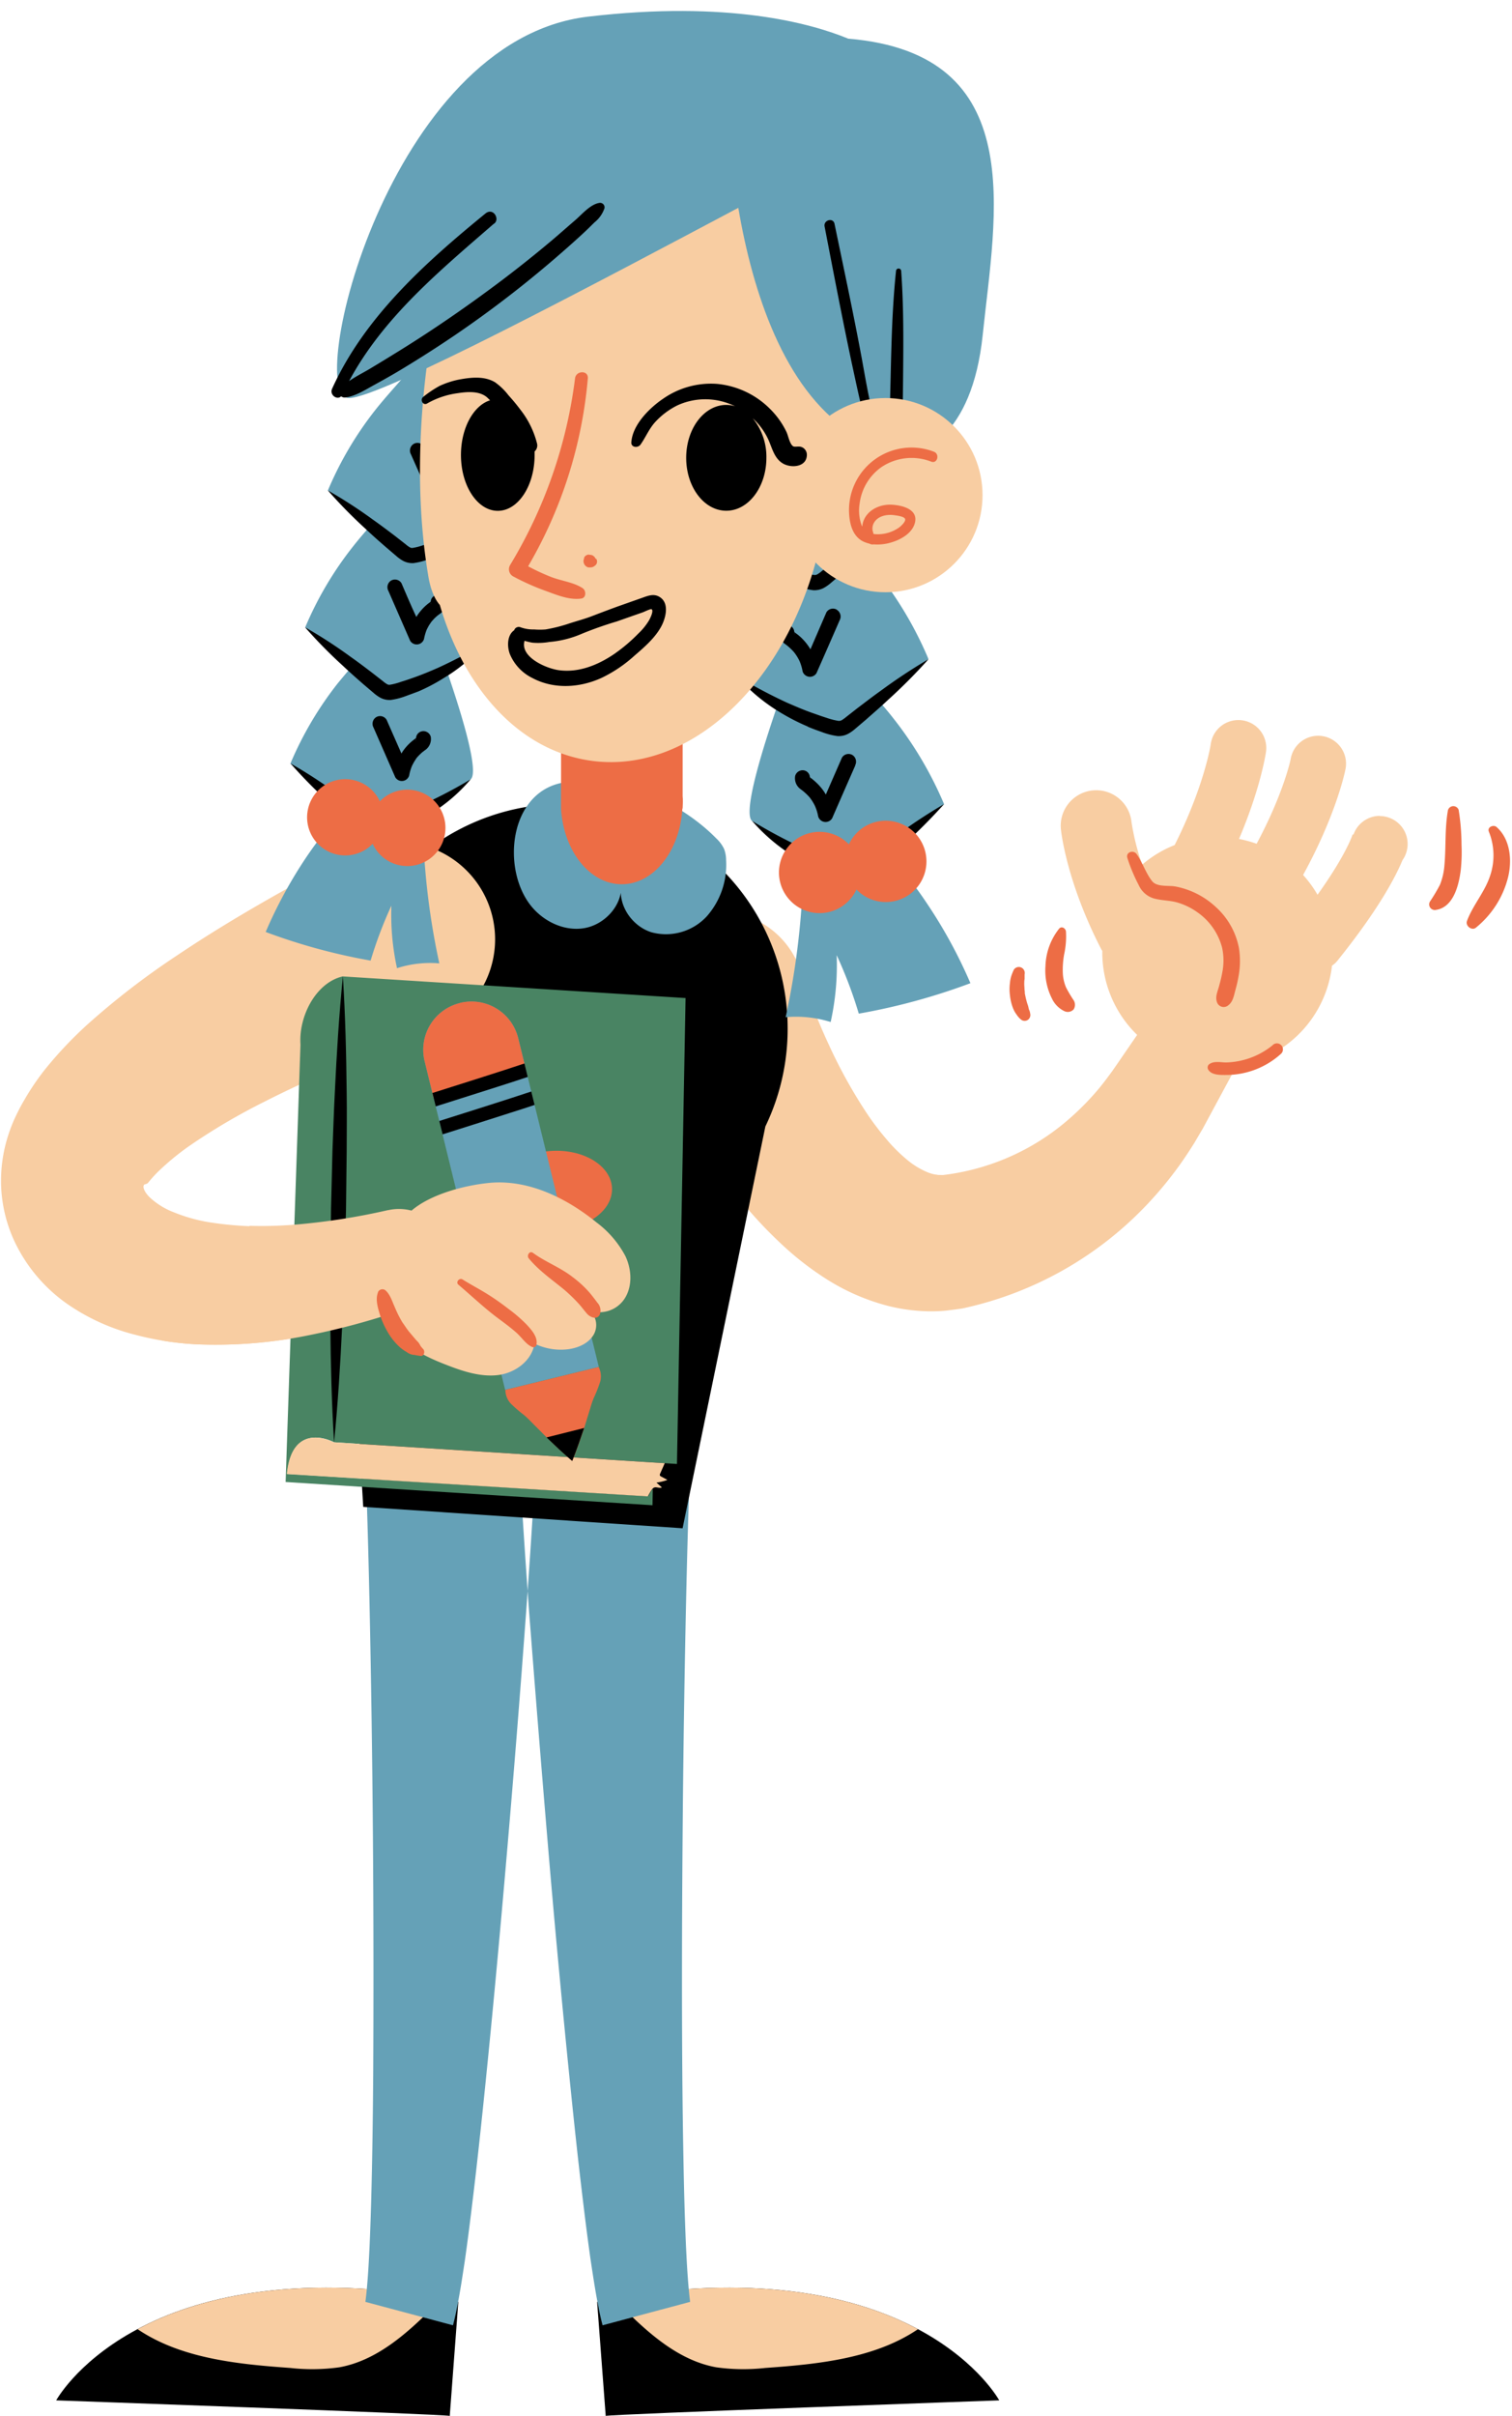 <?xml version="1.0" encoding="UTF-8"?><svg xmlns="http://www.w3.org/2000/svg" xmlns:xlink="http://www.w3.org/1999/xlink" height="502.3" preserveAspectRatio="xMidYMid meet" version="1.0" viewBox="-0.2 -2.3 314.5 502.3" width="314.5" zoomAndPan="magnify"><g data-name="Layer 2"><g data-name="14"><g><path d="M286.81,167.33a5.82,5.82,0,0,0-5.48,3.89l-.15,0,0-.13c0,.05-1.26,4.15-7.33,12.64a24.59,24.59,0,0,0-3-4.11c6.87-12.53,8.69-21.39,8.78-21.83a5.8,5.8,0,1,0-11.37-2.27c0,.09-1.48,7.15-7.08,17.61a24.76,24.76,0,0,0-3.66-1c4.51-10.62,5.55-17.71,5.61-18.11a5.8,5.8,0,0,0-11.49-1.62c0,.1-1.34,8.72-7.51,21a23.73,23.73,0,0,0-6.69,4l-.18-.34a48.29,48.29,0,0,1-2.1-8.45,7.38,7.38,0,0,0-14.69,1.49c.05.43,1.14,10.87,8.4,24.94.06.11.14.22.21.33a23.9,23.9,0,0,0,7.25,17.47L232.12,219l-.65.93-.32.47-.28.38-1.13,1.52c-.77,1-1.57,2-2.39,2.91a56,56,0,0,1-5.31,5.25A48.51,48.51,0,0,1,196,242a.72.72,0,0,1-.29,0h-.2a2.67,2.67,0,0,0-.4,0c-.26,0-.51-.1-.77-.1a7.69,7.69,0,0,1-1.61-.47,16.45,16.45,0,0,1-4-2.39,33.13,33.13,0,0,1-4.49-4.42,57,57,0,0,1-4.37-5.8A105.31,105.31,0,0,1,172.24,215q-1.26-2.72-2.4-5.51a25.61,25.61,0,0,1,2.71.69,54.55,54.55,0,0,0,1.25-13.9,90.94,90.94,0,0,1,4.6,12.16,131.11,131.11,0,0,0,23.25-6.34,101.24,101.24,0,0,0-9.18-16.79c-.62-.93-1.32-2-2.09-3a8.41,8.41,0,0,0-.16-11.31c2.05-2,4.05-4,5.95-6.14a77.36,77.36,0,0,0-10.55-17.85c-.75-1-1.52-1.87-2.31-2.79.38-.34.76-.67,1.13-1a113.64,113.64,0,0,0,8.48-8.52,77.2,77.2,0,0,0-7.66-14,20.16,20.16,0,0,0,12.65-34.72c2.92-3.9,5.33-9.78,6.26-18.65,2.64-25.17,9.89-58.5-27.93-61.66-7.72-3.18-24.94-8-54.08-4.58C86.47,5.32,68.48,60.48,70,76.26c-.38.75-.76,1.51-1.11,2.28-.57,1.28,1.07,2.41,1.88,1.56a1.24,1.24,0,0,0,.94.24l.08,0a1.7,1.7,0,0,0,.6.14c1.57,0,5.48-1.41,10.88-3.8-1.83,2-3.66,4.09-5.36,6.24A72.45,72.45,0,0,0,68,99.67h0a100.49,100.49,0,0,0,7.92,8.06l.16.15c-1,1.14-2,2.29-2.91,3.47a72.49,72.49,0,0,0-9.91,16.77,100.61,100.61,0,0,0,7.93,8.06c.34.33.7.64,1,1-.72.84-1.43,1.69-2.12,2.56a72.49,72.49,0,0,0-9.91,16.77c1.77,2,3.63,4,5.55,5.81a7.93,7.93,0,0,0-.11,10.58c-.72,1-1.38,1.93-2,2.79-1.5,2.23-2.9,4.54-4.22,6.89-1.24.69-2.48,1.38-3.72,2.09-6.37,3.63-12.72,7.47-19,11.7a160.53,160.53,0,0,0-18.65,14.36,82.64,82.64,0,0,0-9,9.56,53.21,53.21,0,0,0-4.27,6.22c-.34.58-.67,1.17-1,1.81l-.48.95-.53,1.13a32.76,32.76,0,0,0-1.7,4.76,30.7,30.7,0,0,0-1,10.21,30.16,30.16,0,0,0,2.45,9.84A33.1,33.1,0,0,0,14.07,269a43.53,43.53,0,0,0,13.67,6.24,61.66,61.66,0,0,0,13,2h0c1.05.05,2.09.07,3.12.08,2.07,0,4.11,0,6.11-.16a101.22,101.22,0,0,0,10.2-1.19l-1,29.92,15.89,1,.25,4.15.86.06q.32,9.92.54,19.89.52,24.36.71,48.8t.06,48.82c-.06,8.13-.16,16.25-.36,24.34-.1,4-.23,8.08-.41,12.07-.1,2-.2,4-.34,5.92-.06.9-.14,1.82-.22,2.7l-.4,0-.72,0-1.63-.08-.81,0-1.53,0-.85,0H65.66l-1.32,0-.89,0-1.27.06-.88,0-1.23.08-.87.06-1.18.1-.87.08L56,474l-.85.09-1.1.14-.84.11-1.06.15-.83.13-1,.17-.82.14-1,.18-.81.16-.94.2-.79.17-.9.21-.78.19-.87.22-.76.2-.84.23-.75.21-.8.24-.73.23-.77.25-.73.24-.73.25-.71.26-.7.26-.69.27-.67.26-.69.29-.62.26-.69.3-.58.26c-.24.1-.47.21-.69.32l-.54.25-.77.38-.41.2-1.13.59h0c-12.51,6.68-16.9,14.8-16.9,14.8s80.78,2.87,81.86,3.23l1.74-23.42c.17-.9.32-1.77.47-2.63.37-2.18.68-4.26,1-6.36.59-4.17,1.11-8.28,1.6-12.38,1-8.2,1.86-16.36,2.69-24.51,1.66-16.3,3.14-32.58,4.54-48.86s2.7-32.57,3.89-48.89c.09-1.37.19-2.74.28-4.11-.37-5.19-.71-10.38-1-15.59l2.09.14q-.48,7.74-1,15.45c.1,1.37.19,2.74.29,4.11q1.78,24.48,3.88,48.89t4.55,48.86c.83,8.15,1.71,16.31,2.69,24.51.49,4.1,1,8.21,1.6,12.38.3,2.1.61,4.18,1,6.36.14.86.3,1.73.47,2.63L125.78,500c1.08-.36,81.85-3.23,81.85-3.23s-4.39-8.12-16.89-14.8h0l-1.13-.59-.42-.2-.76-.38-.53-.25-.7-.32-.57-.26-.7-.3-.62-.26-.7-.29-.67-.26-.69-.27-.7-.26-.71-.26-.73-.25-.72-.24-.77-.25-.73-.23-.81-.24-.74-.21-.84-.23-.76-.2-.87-.22-.78-.19-.9-.21-.8-.17-.94-.2-.8-.16-1-.18-.82-.14-1-.17-.83-.13-1.06-.15-.83-.11-1.11-.14-.84-.09-1.14-.12-.87-.08-1.18-.1-.87-.06-1.23-.08-.88,0-1.28-.06-.88,0-1.32,0h-4.6l-.84,0-1.54,0-.8,0-1.63.08-.72,0-.41,0c-.08-.88-.15-1.8-.21-2.7-.14-1.94-.24-3.93-.34-5.92-.18-4-.31-8-.41-12.07q-.3-12.14-.37-24.34c-.12-16.25-.07-32.54.06-48.82s.37-32.56.72-48.8q.24-10.73.58-21.4l12.43-60.41a84.75,84.75,0,0,0,6.45,6.78,62.69,62.69,0,0,0,9.72,7.64,44.9,44.9,0,0,0,13.09,5.67,37.6,37.6,0,0,0,7.82,1.06,31.81,31.81,0,0,0,4-.13l2-.25,1-.14a7.33,7.33,0,0,0,.87-.16A74.42,74.42,0,0,0,238.52,248a79,79,0,0,0,6.82-8.31q1.54-2.19,2.94-4.45l1.34-2.28.34-.57.27-.5.54-1,5.28-9.74a16.91,16.91,0,0,0,3-.49,16.49,16.49,0,0,0,7.18-3.86,1.2,1.2,0,0,0,.28-1.25,23.72,23.72,0,0,0,10.39-17.08,5.4,5.4,0,0,0,1.1-1c8.6-10.69,12.13-17.48,13.56-20.94a5.81,5.81,0,0,0-4.75-9.17Zm-170.6-6.76a11.29,11.29,0,0,0-6.93,5,46.5,46.5,0,0,0-17.17,6.54,7.82,7.82,0,0,0-.88-6.47,33.2,33.2,0,0,0,6.47-5.88c2.16-1.84-3.63-18.58-4.48-21.18,0-.16-.12-.32-.18-.47a37.74,37.74,0,0,0,3.31-2.4c4.87,8.89,11.81,15.54,20.15,18.61v6.22A2.47,2.47,0,0,0,116.21,160.57Zm34.52,18.8a19.16,19.16,0,0,0,.13-2.83,6.81,6.81,0,0,0-.4-2.29,7.25,7.25,0,0,0-1.63-2.22,40,40,0,0,0-7.09-5.68c0-.15,0-.3,0-.45h0v-.17c0-.41.05-.82.05-1.24s0-.83-.05-1.24V152.44a46.43,46.43,0,0,0,14-11.36,38.64,38.64,0,0,0,5.42,4.17c-.07.19-.16.38-.22.57-.91,2.78-7.07,20.59-4.77,22.56a36.16,36.16,0,0,0,6.92,6.2,8.39,8.39,0,0,0,3.27,12c-.26,3.51-.62,7-1.11,10.51a17.83,17.83,0,0,0-7.77-8.57A46.28,46.28,0,0,0,150.73,179.37ZM29.61,244.31c.08-.4.35-.33.56-.44l.21-.11.06,0,.15-.18.36-.44A26.11,26.11,0,0,1,33,241a55.13,55.13,0,0,1,6-4.89,129.41,129.41,0,0,1,15.81-9.3c2.35-1.2,4.76-2.35,7.19-3.48l-1,29.1-2.19.15h-.18c-2.36.12-4.69.16-7,.09a58.67,58.67,0,0,1-8.38-.8,34.1,34.1,0,0,1-7.43-2.08,15.46,15.46,0,0,1-5-3.08C29.84,245.62,29.54,244.7,29.61,244.31Zm189-39a12.87,12.87,0,0,1-1.37-6.82,13.14,13.14,0,0,1,2.85-7.77c.54-.58,1.33-.06,1.41.58a17.2,17.2,0,0,1-.37,4.74,18,18,0,0,0-.27,4.14,8.69,8.69,0,0,0,.66,2.77,27.12,27.12,0,0,0,1.5,2.53,1.78,1.78,0,0,1,.09,2,1.64,1.64,0,0,1-1.94.38A5.46,5.46,0,0,1,218.63,205.31Zm-8.76-.75a9.58,9.58,0,0,1,0-2.51,7,7,0,0,1,.27-1.44c.15-.45.33-.88.52-1.31a1.23,1.23,0,0,1,1.54-.5,1.26,1.26,0,0,1,.72,1.45c0-.09,0-.06,0,.09s0,.19,0,.28,0,.38,0,.57c0,.36-.06.71-.07,1.07s0,.72.05,1.08c0,.19,0,.38.06.58l0,.22h0a18.49,18.49,0,0,0,.52,2.17c.05.13.09.27.14.41a6.25,6.25,0,0,1,.17.72,3,3,0,0,1,.14.37,3.25,3.25,0,0,1,.12.54,1.24,1.24,0,0,1-.42,1.26,1.2,1.2,0,0,1-1.33.09,3.34,3.34,0,0,1-.77-.73c-.06-.08-.12-.15-.17-.23l-.07-.09,0,0a5.81,5.81,0,0,1-.83-1.48A10.12,10.12,0,0,1,209.87,204.56Zm93.92-31.2a35.37,35.37,0,0,1-.15,5.15c-.37,3.07-1.46,7.8-5.12,8.36a1.17,1.17,0,0,1-1.31-1.7,37.17,37.17,0,0,0,2.08-3.48,13.71,13.71,0,0,0,.95-4.14c.34-3.81.05-7.63.73-11.41a1.17,1.17,0,0,1,2.24,0A46,46,0,0,1,303.79,173.36Zm9.65,6.86a19.59,19.59,0,0,1-6.69,10.38c-.86.65-2.19-.44-1.83-1.4,1.24-3.35,3.76-6.08,4.85-9.52a13.13,13.13,0,0,0-.3-9.08c-.39-1,1-1.52,1.63-.94C314,172.22,314.35,176.68,313.44,180.22Z" fill="none"/><g id="change1_1"><path d="M124,476.31l7-1.44c60.15-8.62,76.64,21.9,76.64,21.9s-80.77,2.87-81.85,3.23Zm-28.87,0-7-1.44c-60.14-8.62-76.64,21.9-76.64,21.9s80.78,2.87,81.86,3.23Z" fill="inherit"/></g><g id="change2_1"><path d="M129.33,477.47a7.21,7.21,0,0,1,1.83-2.62c29-4.13,47.86.86,59.58,7.12-9,6.09-20.75,7.28-31.77,8.06a41.1,41.1,0,0,1-10.16-.13C141.1,488.52,134.87,483,129.33,477.47Zm-39.49,0A7.21,7.21,0,0,0,88,474.85c-29-4.13-47.86.86-59.58,7.12,9,6.09,20.75,7.28,31.77,8.06a41.1,41.1,0,0,0,10.16-.13C78.07,488.52,84.3,483,89.84,477.47Z" fill="#f8cda2"/></g><g id="change3_1"><path d="M141.78,294.46a20.83,20.83,0,0,0,1.73-3.95c.22-.69.4-1.39.55-2.08l.15-.77c.06-.38.1-.76.13-1.15l0-.27v-.1l0-.13v0l0,.08,0,.15a3.06,3.06,0,0,0-.08.43l-.06.52-.06.61-.12,1.3c-.14,1.8-.26,3.72-.36,5.67-.2,3.91-.35,7.92-.49,11.93-.28,8-.49,16.15-.67,24.26q-.53,24.36-.72,48.8c-.13,16.28-.18,32.57-.06,48.82q.09,12.2.37,24.34c.1,4,.23,8.08.41,12.07.1,2,.2,4,.34,5.92s.31,3.91.51,5.38l-18.21,4.87c-.39-1.48-.67-2.74-.88-3.87s-.43-2.26-.61-3.35c-.37-2.18-.68-4.26-1-6.36-.59-4.17-1.11-8.28-1.6-12.38-1-8.2-1.86-16.36-2.69-24.51q-2.49-24.45-4.55-48.86T109.87,333q-.89-12.24-1.65-24.55c-.24-4.11-.48-8.22-.66-12.41-.1-2.09-.18-4.2-.24-6.39l0-1.67v-2.75l0-1.1,0-.7,0-.35v-.18l0-.32c0-.45.11-.9.19-1.34l0-.17.1-.47a15,15,0,0,1,.39-1.46,16.38,16.38,0,0,1,1.19-2.78Zm-64.39,0a20.83,20.83,0,0,1-1.73-3.95,20,20,0,0,1-.55-2.08l-.15-.77c-.06-.38-.11-.76-.14-1.15v-.37l0-.13v0l0,.08,0,.15a2.22,2.22,0,0,1,.07.43l.07.52.06.61.11,1.3c.15,1.8.26,3.72.36,5.67.21,3.91.36,7.92.5,11.93.28,8,.49,16.15.67,24.26q.52,24.36.71,48.8t.06,48.82c-.06,8.13-.16,16.25-.36,24.34-.1,4-.23,8.08-.41,12.07-.1,2-.2,4-.34,5.92s-.31,3.91-.52,5.38l18.22,4.87c.39-1.48.66-2.74.88-3.87s.42-2.26.61-3.35c.37-2.18.68-4.26,1-6.36.59-4.17,1.11-8.28,1.6-12.38,1-8.2,1.86-16.36,2.69-24.51,1.66-16.3,3.14-32.58,4.54-48.86s2.7-32.57,3.89-48.89q.89-12.24,1.64-24.55c.25-4.11.48-8.22.67-12.41.1-2.09.18-4.2.23-6.39l0-1.67v-2.75l0-1.1,0-.7,0-.35v-.18l0-.32c0-.45-.11-.9-.18-1.34l0-.17-.09-.47a15,15,0,0,0-.4-1.46,15.58,15.58,0,0,0-1.18-2.78Z" fill="#65a1b7"/></g><g id="change2_2"><path d="M286.81,167.33a5.82,5.82,0,0,0-5.48,3.89l-.15,0,0-.13c0,.05-1.26,4.15-7.33,12.64a24.59,24.59,0,0,0-3-4.11c6.87-12.53,8.69-21.39,8.78-21.83a5.8,5.8,0,1,0-11.37-2.27c0,.09-1.48,7.15-7.08,17.61a24.76,24.76,0,0,0-3.66-1c4.51-10.62,5.55-17.71,5.61-18.11a5.8,5.8,0,0,0-11.49-1.62c0,.1-1.34,8.72-7.51,21a23.71,23.71,0,0,0-6.75,4.07,49.37,49.37,0,0,1-2.22-8.83,7.38,7.38,0,0,0-14.69,1.49c.05.43,1.14,10.87,8.4,24.94.06.11.14.22.21.33a23.9,23.9,0,0,0,7.25,17.47L232.12,219l-.65.93-.32.47-.28.38-1.13,1.52c-.77,1-1.57,2-2.39,2.91a56,56,0,0,1-5.31,5.25A48.51,48.51,0,0,1,196,242a.72.72,0,0,1-.29,0h-.2a2.67,2.67,0,0,0-.4,0c-.26,0-.51-.1-.77-.1a7.69,7.69,0,0,1-1.61-.47,16.45,16.45,0,0,1-4-2.39,33.13,33.13,0,0,1-4.49-4.42,57,57,0,0,1-4.37-5.8A105.31,105.31,0,0,1,172.24,215c-1.15-2.46-2.22-5-3.23-7.51-.5-1.27-1-2.54-1.44-3.81l-.67-1.88-.31-.92c-.09-.27-.21-.64-.24-.76a19.27,19.27,0,0,0-.82-2.58A18,18,0,0,0,132.2,211l.45,1.13c.27.66.42,1,.62,1.43l.56,1.23,1.11,2.35c.75,1.54,1.52,3,2.3,4.55,1.57,3,3.21,6,5,8.87a139.07,139.07,0,0,0,12,17.17,86.12,86.12,0,0,0,7.68,8.23,62.69,62.69,0,0,0,9.72,7.64,44.9,44.9,0,0,0,13.09,5.67,37.6,37.6,0,0,0,7.82,1.06,31.81,31.81,0,0,0,4-.13l2-.25,1-.14a7.33,7.33,0,0,0,.87-.16A74.42,74.42,0,0,0,238.52,248a79,79,0,0,0,6.82-8.31q1.54-2.19,2.94-4.45l1.34-2.28.34-.57.27-.5.54-1L257,219.33a23.87,23.87,0,0,0,19.86-20.85,5.4,5.4,0,0,0,1.1-1c8.6-10.69,12.13-17.48,13.56-20.94a5.81,5.81,0,0,0-4.75-9.17Z" fill="#f8cda2"/></g><g id="change4_1"><path d="M254,194.74a12.9,12.9,0,0,0-5.05-7.3,13.78,13.78,0,0,0-4.13-2.06c-1.53-.46-3.11-.43-4.65-.79a5,5,0,0,1-3.49-2.82,36,36,0,0,1-2.39-5.7c-.36-1.21,1.26-1.72,1.92-.81,1.25,1.76,1.92,4,3.24,5.65,1,1.25,3.33.85,4.76,1.09a16.94,16.94,0,0,1,8.6,4.39,15.32,15.32,0,0,1,4.71,8.52,17.37,17.37,0,0,1-.13,5.93c-.17,1-.41,1.94-.67,2.89s-.47,2.24-1.37,2.93a1.47,1.47,0,0,1-2.43-.64c-.37-1.13.13-2.12.43-3.22s.51-1.91.68-2.88A12.56,12.56,0,0,0,254,194.74Zm10.47,20.31a16,16,0,0,1-9.61,3.55c-1.17,0-2.65-.38-3.62.43a.87.87,0,0,0-.13,1.05c.68,1.21,2.65,1.12,3.86,1.12a17,17,0,0,0,11.27-4.39,1.25,1.25,0,1,0-1.77-1.76Zm38.75-48.91a1.17,1.17,0,0,0-2.24,0c-.68,3.78-.39,7.6-.73,11.41a13.71,13.71,0,0,1-.95,4.14,37.17,37.17,0,0,1-2.08,3.48,1.17,1.17,0,0,0,1.31,1.7c3.66-.56,4.75-5.29,5.12-8.36a35.37,35.37,0,0,0,.15-5.15A46,46,0,0,0,303.21,166.14Zm7.89,3.52c-.65-.58-2,0-1.63.94a13.13,13.13,0,0,1,.3,9.08c-1.09,3.44-3.61,6.17-4.85,9.52-.36,1,1,2.05,1.83,1.4a19.59,19.59,0,0,0,6.69-10.38C314.35,176.68,314,172.22,311.1,169.66ZM221.54,203a8.69,8.69,0,0,1-.66-2.77,18,18,0,0,1,.27-4.14,17.2,17.2,0,0,0,.37-4.74c-.08-.64-.87-1.16-1.41-.58a13.14,13.14,0,0,0-2.85,7.77,12.87,12.87,0,0,0,1.37,6.82,5.46,5.46,0,0,0,2.56,2.57,1.64,1.64,0,0,0,1.94-.38,1.78,1.78,0,0,0-.09-2A27.12,27.12,0,0,1,221.54,203Zm-10.25,5.7Zm2.64-.84a3,3,0,0,0-.14-.37,6.25,6.25,0,0,0-.17-.72c-.05-.14-.09-.28-.14-.41a18.49,18.49,0,0,1-.52-2.17h0l0-.22c0-.2-.05-.39-.06-.58,0-.36-.05-.72-.05-1.08s0-.71.07-1.07c0-.19,0-.38,0-.57s0-.18,0-.28,0-.18,0-.09a1.26,1.26,0,0,0-.72-1.45,1.23,1.23,0,0,0-1.54.5c-.19.43-.37.86-.52,1.31a7,7,0,0,0-.27,1.44,9.58,9.58,0,0,0,0,2.51,10.12,10.12,0,0,0,.62,2.65,5.81,5.81,0,0,0,.83,1.48l0,0,.07.09c0,.08.11.15.17.23a3.34,3.34,0,0,0,.77.73,1.2,1.2,0,0,0,1.33-.09,1.24,1.24,0,0,0,.42-1.26A3.25,3.25,0,0,0,213.93,207.81Z" fill="#ed6d45"/></g><g id="change1_2"><path d="M163.63,211.56a46.66,46.66,0,1,0-92.85,6.54l-.94.07L75.35,311l66.43,4.45L159,231.9A46.52,46.52,0,0,0,163.63,211.56Z" fill="inherit"/></g><g id="change2_3"><path d="M96.2,207.93c-.38.32-.78.63-1.19.93l-.61.44-.57.38-.84.5-.37.21-.22.11-.44.23c-.46.23-.83.4-1.11.53l-1.56.66-2.58,1-4.81,1.89c-3.14,1.24-6.23,2.48-9.29,3.77-6.11,2.57-12.09,5.27-17.79,8.17A129.41,129.41,0,0,0,39,236.08,55.13,55.13,0,0,0,33,241a26.11,26.11,0,0,0-2,2.13l-.36.44-.15.18-.06,0-.21.11c-.21.11-.48,0-.56.44s.23,1.31,1.32,2.38a15.46,15.46,0,0,0,5,3.08,34.1,34.1,0,0,0,7.43,2.08,72.53,72.53,0,0,0,17.93.54,137.56,137.56,0,0,0,19.18-3l.08,0a10.29,10.29,0,0,1,5.69,19.75,159.46,159.46,0,0,1-21.63,6.08,97.1,97.1,0,0,1-23.77,2,61.65,61.65,0,0,1-13-2A43.53,43.53,0,0,1,14.07,269a33.1,33.1,0,0,1-11.53-13.8,30.16,30.16,0,0,1-2.45-9.84,30.7,30.7,0,0,1,1-10.21,32.76,32.76,0,0,1,1.7-4.76l.53-1.13.48-.95c.33-.64.66-1.23,1-1.81A53.21,53.21,0,0,1,9,220.25a82.64,82.64,0,0,1,9-9.56,160.53,160.53,0,0,1,18.65-14.36c6.29-4.23,12.64-8.07,19-11.7,3.19-1.82,6.39-3.58,9.56-5.3L70,176.81l2.16-1.18c.31-.18.64-.36.8-.47s.12-.09,0-.07l-.15.07-.31.17-.56.33-.5.33-.55.39q-.54.41-1,.84A20.23,20.23,0,0,1,96.2,207.93Z" fill="#f8cda2"/></g><g id="change3_2"><path d="M109.89,185.57c2.56,3.51,7,5.78,11.28,5.13s8-4.59,7.88-8.93c-.77,4.15,2.22,8.49,6.24,9.76a11.55,11.55,0,0,0,11.54-3.33,16.18,16.18,0,0,0,4-11.66,6.81,6.81,0,0,0-.4-2.29,7.25,7.25,0,0,0-1.63-2.22c-7.63-7.81-21.47-14.17-32.62-11.46C105.86,163.07,104.27,177.86,109.89,185.57Z" fill="#65a1b7"/></g><g id="change4_2"><path d="M141.79,165.73c0-.41.05-.82.05-1.24s0-.83-.05-1.24V137.16H116.5V165.9h0c.54,8.76,6,15.65,12.62,15.65s12.08-6.89,12.61-15.65h0Z" fill="#ed6d45"/></g><g id="change5_1"><path d="M69.29,297.57l71.32,4.51,1.79-96.87-71.32-4.5c-4.63,1.06-8,6.15-8.69,11.4h0v0a14.47,14.47,0,0,0-.09,2.79l-3.09,90.93,76.31,4.83.06-3.43a2,2,0,0,0-.17.23c-.28.43-.54.87-.78,1.33l.39,0h-.4v0l-75.09-4.64C60.64,292.86,69.29,297.57,69.29,297.57Z" fill="#498463"/></g><g id="change2_4"><path d="M134.62,308.84v0l.39,0Zm4-3.45-1.34-.72a.48.48,0,0,1-.21-.19.46.46,0,0,1,0-.3l1-2.26-68.86-4.35s-8.65-4.71-9.75,6.61l75.09,4.64c.24-.46.5-.9.78-1.33a1.3,1.3,0,0,1,.42-.45c.51-.3,1.2.17,1.72-.09l-1.13-1A9.89,9.89,0,0,0,138.63,305.39Z" fill="#f8cda2"/></g><g id="change1_3"><path d="M69.29,297.57c-.51-8.08-.7-16.16-.78-24.24-.07-4,0-8.07,0-12.11l.14-12.11.3-12.11c.17-4,.27-8.07.49-12.1.38-8.07.88-16.13,1.68-24.19.51,8.08.71,16.16.79,24.23.07,4,0,8.08,0,12.12l-.14,12.11-.31,12.1c-.17,4-.27,8.07-.49,12.11C70.58,281.45,70.09,289.51,69.29,297.57Z" fill="inherit"/></g><g id="change4_3"><ellipse cx="115.25" cy="245.17" fill="#ed6d45" rx="11.87" ry="8.21" transform="rotate(-2.02 115.395 245.45)"/></g><g id="change3_3"><path d="M124.35,281.9l-19.48,4.77-16.74-68.3a10,10,0,0,1,7.35-12.13h0a10,10,0,0,1,12.12,7.35Z" fill="#65a1b7"/></g><g id="change4_4"><path d="M124.65,284.94a28.06,28.06,0,0,1-1.31,3.34c-.48,1.12-.74,2.19-1.1,3.29l-1,3.27-1.14,3.29c-.4,1.11-.8,2.21-1.26,3.33-.92-.78-1.79-1.57-2.66-2.36l-2.53-2.4-2.42-2.43c-.82-.8-1.55-1.63-2.49-2.41a28.77,28.77,0,0,1-2.71-2.35,4.24,4.24,0,0,1-1.11-2.75.28.28,0,0,0,0-.09l19.44-4.76,0,.08A4.29,4.29,0,0,1,124.65,284.94Zm-29.17-78.7a10,10,0,0,0-7.35,12.13L90,226c4.91-1.84,14.34-4.68,19.14-6.11l-1.55-6.32a10,10,0,0,0-12.12-7.35Z" fill="#ed6d45"/></g><g id="change1_4"><path d="M121.3,294.6l-.08.24-1.14,3.29c-.4,1.11-.8,2.21-1.26,3.33-.92-.78-1.79-1.57-2.66-2.36l-2.53-2.4-.14-.14Zm-11.73-73-.68-2.79c-4.16,1.4-13.88,4.48-19.14,6.14l.68,2.79,12.78-4.06C106.12,222.75,108.14,222.1,109.57,221.61Zm-18.4,9.16.69,2.79c3.5-1.11,9.09-2.87,13.83-4.4,2.26-.72,4-1.27,5.31-1.72l-.69-2.79C105.39,226.28,95.73,229.33,91.17,230.77Z" fill="inherit"/></g><g id="change2_5"><path d="M129.89,258.87a21,21,0,0,0-6-7c-6.32-5.13-14.22-9-22.32-8.23-5.14.51-12.13,2.31-16.17,5.76a10.35,10.35,0,0,0-4.86-.09l-.08,0a137.56,137.56,0,0,1-19.18,3,85.5,85.5,0,0,1-9.55.26L33.52,276.43a64.22,64.22,0,0,0,7.27.78,97.1,97.1,0,0,0,23.77-2,148.39,148.39,0,0,0,15.4-4A14.34,14.34,0,0,0,82.27,275c2.74,3.24,6.74,5.09,10.7,6.6,3.32,1.28,6.85,2.41,10.38,2s7-2.9,7.6-6.41l-1.13-.78a12.47,12.47,0,0,0,8.05,1.83c2.17-.26,4.41-1.23,5.47-3.14a4.07,4.07,0,0,0-.85-4.9,6.24,6.24,0,0,0,7.18-2.42C131.39,265.19,131.21,261.68,129.89,258.87Z" fill="#f8cda2"/></g><g id="change4_5"><path d="M124.52,271.09c-.61,1.09-2,.45-2.6-.23s-1-1.24-1.5-1.82a33.21,33.21,0,0,0-3.4-3.31c-2.51-2.05-5.15-3.87-7.24-6.4-.48-.59.17-1.66.88-1.14,2.59,1.9,5.65,3,8.21,5a22.49,22.49,0,0,1,3.62,3.34c.54.65,1.06,1.33,1.55,2a2.41,2.41,0,0,1,.48,2.58Zm-13.15,6.23c.36-1.61-1-3.1-2-4.19a29.73,29.73,0,0,0-3.75-3.25c-1.48-1.15-3-2.23-4.62-3.23s-3.39-1.93-5-2.94c-.66-.41-1.47.58-.85,1.1,2.81,2.37,5.44,4.91,8.4,7.09,1.26.93,2.51,1.86,3.67,2.89s2,2.46,3.35,3a.69.69,0,0,0,.85-.48ZM78.42,266.43c-.53,1.29-.1,2.92.28,4.21a17.84,17.84,0,0,0,1.7,3.94,12.9,12.9,0,0,0,2.33,3,8.19,8.19,0,0,0,1.65,1.22,2.91,2.91,0,0,0,2.2.59h-.64c.44.1.87.17,1.32.23.76.09,1-.94.58-1.41-.25-.27-.49-.56-.72-.85l.36.86a3.2,3.2,0,0,0-1-1.77c-.36-.4-.71-.82-1.06-1.24l-.56-.66s-.19-.23-.07-.09c-.1-.12-.19-.26-.29-.38-.34-.48-.68-1-1-1.44a23.47,23.47,0,0,1-1.57-3.13C81.39,268.34,81,266.9,80,266a1,1,0,0,0-1.6.42Z" fill="#ed6d45"/></g><g id="change3_4"><path d="M101,81.75c.85,2.6,6.65,19.34,4.48,21.18A50.35,50.35,0,0,1,96,109.31c.11.3.22.59.32.89.85,2.6,6.64,19.34,4.47,21.18A49.7,49.7,0,0,1,92.63,137c.22.51.42,1,.59,1.55.85,2.6,6.64,19.34,4.48,21.18a51.1,51.1,0,0,1-10.07,6.66,3.87,3.87,0,0,1,.09.9A151.48,151.48,0,0,0,91.18,198a22.42,22.42,0,0,0-8.8,1A52.09,52.09,0,0,1,81.21,186a86.41,86.41,0,0,0-4.32,11.42,123,123,0,0,1-21.83-5.95,95.39,95.39,0,0,1,8.61-15.78c2-2.9,4.75-6.87,8-8.34.39-.17.8-.31,1.22-.45L60.2,156.47a72.49,72.49,0,0,1,9.91-16.77c1-1.21,2-2.39,3-3.56l-9.83-8a72.49,72.49,0,0,1,9.91-16.77c1.19-1.51,2.45-3,3.73-4.41L68,99.67a72.45,72.45,0,0,1,9.9-16.77c1.9-2.4,4-4.68,6-7,1.13-1.26,2.37-2.58,4-3C94.82,71.35,99.2,76.23,101,81.75ZM201.65,202.12a101.24,101.24,0,0,0-9.18-16.79c-2.08-3.1-5.05-7.33-8.57-8.89a13.14,13.14,0,0,0-1.29-.47l13.56-11.07a77.36,77.36,0,0,0-10.55-17.85c-1-1.29-2.08-2.55-3.16-3.79l10.46-8.54a77,77,0,0,0-10.54-17.85c-1.28-1.61-2.62-3.16-4-4.7l9.48-7.74a77,77,0,0,0-10.54-17.85c-2-2.55-4.21-5-6.4-7.4-1.2-1.34-2.52-2.74-4.27-3.16-7.35-1.73-12,3.46-13.94,9.33-.9,2.78-7.07,20.6-4.76,22.56a54.08,54.08,0,0,0,10.14,6.79c-.12.31-.23.62-.34.94-.9,2.77-7.07,20.59-4.76,22.56a54,54,0,0,0,8.63,6c-.23.54-.44,1.09-.62,1.64-.91,2.78-7.07,20.59-4.77,22.56A54.24,54.24,0,0,0,167,175.46a3.91,3.91,0,0,0-.09,1,161.49,161.49,0,0,1-3.69,32.73,24.12,24.12,0,0,1,9.36,1,54.55,54.55,0,0,0,1.25-13.9,90.94,90.94,0,0,1,4.6,12.16A131.11,131.11,0,0,0,201.65,202.12Z" fill="#65a1b7"/></g><g id="change1_5"><path d="M87.83,164.92a101.53,101.53,0,0,0,9.87-5.19A34.35,34.35,0,0,1,89,167.09a37.69,37.69,0,0,1-5.13,2.65c-.89.38-1.79.71-2.7,1a14.21,14.21,0,0,1-3.11.8,4.05,4.05,0,0,1-2.17-.47,7.85,7.85,0,0,1-1.41-1l-2.14-1.82c-1.41-1.23-2.82-2.47-4.18-3.76a100.61,100.61,0,0,1-7.93-8.06,100.67,100.67,0,0,1,9.49,6.15c1.54,1.07,3,2.21,4.52,3.34l2.22,1.73a5.07,5.07,0,0,0,.87.63.91.91,0,0,0,.55.1,13.62,13.62,0,0,0,2.31-.61c.87-.26,1.73-.56,2.59-.86C84.46,166.34,86.15,165.65,87.83,164.92Zm-1.6-13.7a.52.52,0,0,0,.11-.1,1.52,1.52,0,0,1,1.12-1.35,1.59,1.59,0,0,1,1.94,1.11,2.81,2.81,0,0,1-1.28,2.85l-.28.22-.07.05a5,5,0,0,0-.42.36c-.28.26-.54.53-.79.81a1.15,1.15,0,0,1-.14.17l-.06.09L86,156a10.52,10.52,0,0,0-.53,1,9.46,9.46,0,0,0-.56,1.93,1.59,1.59,0,0,1-2.89.38l-4.53-10.35a1.62,1.62,0,0,1,.57-2.16,1.58,1.58,0,0,1,2.16.57l3.08,7c.09-.15.18-.31.28-.46a10.51,10.51,0,0,1,2.53-2.58Zm.12.5a2.57,2.57,0,0,1,0-.48A.78.78,0,0,0,86.35,151.72Zm-.56-13.12c-.85.3-1.71.6-2.58.86a12.79,12.79,0,0,1-2.32.61.89.89,0,0,1-.54-.1,5.47,5.47,0,0,1-.88-.63l-2.21-1.72c-1.49-1.14-3-2.28-4.52-3.35a100.67,100.67,0,0,0-9.49-6.15,100.61,100.61,0,0,0,7.93,8.06c1.36,1.29,2.77,2.53,4.18,3.76l2.14,1.82a8.11,8.11,0,0,0,1.4,1,4.09,4.09,0,0,0,2.18.47,14.36,14.36,0,0,0,3.11-.8c.9-.33,1.81-.66,2.7-1A38.29,38.29,0,0,0,92,138.74a34.3,34.3,0,0,0,8.72-7.36,100.25,100.25,0,0,1-9.86,5.19C89.19,137.3,87.51,138,85.79,138.6Zm3.49-15.73a.52.52,0,0,0,.11-.1,1.51,1.51,0,0,1,1.11-1.35,1.6,1.6,0,0,1,2,1.11,2.81,2.81,0,0,1-1.28,2.85l-.29.22-.07.05c-.14.11-.28.24-.42.36a10.07,10.07,0,0,0-.78.82l-.14.16-.06.09-.36.53c-.2.32-.37.66-.54,1a10.15,10.15,0,0,0-.56,1.93,1.59,1.59,0,0,1-2.89.38l-4.52-10.35a1.62,1.62,0,0,1,.56-2.16,1.59,1.59,0,0,1,2.17.57c1,2.34,2,4.69,3.08,7,.09-.15.18-.31.28-.45a11.11,11.11,0,0,1,1.59-1.83,10.06,10.06,0,0,1,.94-.76Zm.12.5a1.93,1.93,0,0,1,0-.48A.79.79,0,0,0,89.4,123.37Zm1.13-13.22c-.86.3-1.72.6-2.58.86a12.79,12.79,0,0,1-2.32.61.86.86,0,0,1-.54-.1,5.06,5.06,0,0,1-.88-.63L82,109.16c-1.49-1.13-3-2.27-4.52-3.34A100.52,100.52,0,0,0,68,99.67a100.49,100.49,0,0,0,7.92,8.06c1.36,1.29,2.77,2.53,4.19,3.76l2.13,1.82a7.85,7.85,0,0,0,1.41,1,4.07,4.07,0,0,0,2.17.47,14.21,14.21,0,0,0,3.11-.8c.91-.33,1.82-.66,2.7-1a37.81,37.81,0,0,0,5.14-2.65,34.3,34.3,0,0,0,8.72-7.36,100.39,100.39,0,0,1-9.87,5.19C93.93,108.85,92.24,109.54,90.53,110.15Zm-5.26-18A1.62,1.62,0,0,1,85.84,90a1.58,1.58,0,0,1,2.16.57l3.08,7,.29-.46A11.4,11.4,0,0,1,93,95.27c.3-.27.62-.52.94-.76l.13-.09.11-.1A1.49,1.49,0,0,1,95.24,93a1.6,1.6,0,0,1,2,1.11,2.81,2.81,0,0,1-1.29,2.85l-.28.22-.07,0c-.14.11-.28.24-.42.36a9.88,9.88,0,0,0-.78.81l-.14.17-.06.09a6.18,6.18,0,0,0-.36.53c-.2.32-.37.66-.54,1a10.15,10.15,0,0,0-.56,1.93,1.59,1.59,0,0,1-2.89.38Zm8.87,2.81a1.93,1.93,0,0,1,0-.48A.79.79,0,0,0,94.14,94.92Zm92,76.59c-1.64,1.15-3.2,2.39-4.8,3.58L179,176.93a6.63,6.63,0,0,1-1,.68,1.17,1.17,0,0,1-.63.12,14.57,14.57,0,0,1-2.5-.64c-.92-.29-1.83-.62-2.75-.94-1.84-.63-3.62-1.41-5.41-2.18a101.78,101.78,0,0,1-10.47-5.59,37.54,37.54,0,0,0,9.33,7.76,44.53,44.53,0,0,0,5.46,2.79c.94.41,1.91.75,2.88,1.09a14.06,14.06,0,0,0,3.28.86,4.21,4.21,0,0,0,2.26-.48,8.66,8.66,0,0,0,1.48-1.05l2.27-1.94c1.49-1.33,3-2.61,4.47-4a115.69,115.69,0,0,0,8.49-8.52A112.36,112.36,0,0,0,186.12,171.51Zm-8.44-14.7q-2.42,5.5-4.82,11a1.6,1.6,0,0,1-2.89-.38,10,10,0,0,0-.65-2.15,9.73,9.73,0,0,0-1.14-1.84,11.69,11.69,0,0,0-1.83-1.67,2.78,2.78,0,0,1-1.17-2.8,1.61,1.61,0,0,1,1.95-1.11,1.52,1.52,0,0,1,1.11,1.38l.09.09.08.08.13.08a12,12,0,0,1,1,.85,11.44,11.44,0,0,1,1.61,1.86c.14.21.27.43.41.65l3.34-7.65a1.6,1.6,0,0,1,2.17-.57A1.64,1.64,0,0,1,177.68,156.81Zm-9.43,2.56a2.26,2.26,0,0,1,0,.45A.78.78,0,0,0,168.25,159.37Zm-.45-10.62c.94.41,1.91.75,2.87,1.09a14.57,14.57,0,0,0,3.28.86,4.19,4.19,0,0,0,2.26-.48,8.28,8.28,0,0,0,1.48-1.05l2.28-1.94c1.49-1.33,3-2.61,4.47-4a113.64,113.64,0,0,0,8.48-8.52,115.3,115.3,0,0,0-10,6.61c-1.63,1.15-3.2,2.38-4.8,3.58l-2.35,1.84a6.63,6.63,0,0,1-.95.68,1.23,1.23,0,0,1-.64.12,14.27,14.27,0,0,1-2.49-.64c-.93-.29-1.84-.62-2.75-.94-1.84-.63-3.62-1.41-5.41-2.18A103.76,103.76,0,0,1,153,138.2a37.5,37.5,0,0,0,9.32,7.76A44,44,0,0,0,167.8,148.75Zm6.06-24.29a1.63,1.63,0,0,1,.57,2.16q-2.4,5.52-4.82,11a1.6,1.6,0,0,1-2.89-.38,9.48,9.48,0,0,0-.64-2.15,9.73,9.73,0,0,0-1.15-1.84,11.59,11.59,0,0,0-1.82-1.67,2.76,2.76,0,0,1-1.17-2.8,1.59,1.59,0,0,1,1.94-1.11,1.53,1.53,0,0,1,1.12,1.38l.08.09.09.08s0,0,.12.08a10.55,10.55,0,0,1,1.05.85,11.38,11.38,0,0,1,1.6,1.86c.15.21.28.43.41.65L171.7,125A1.59,1.59,0,0,1,173.86,124.46ZM165,129.19a2.26,2.26,0,0,1,0,.45A.77.77,0,0,0,165,129.19Zm-2.25-10.73c.94.41,1.91.75,2.88,1.1a14.62,14.62,0,0,0,3.28.85,4.19,4.19,0,0,0,2.26-.48,8.66,8.66,0,0,0,1.48-1.05l2.28-1.94c1.49-1.33,3-2.61,4.46-4a111.9,111.9,0,0,0,8.49-8.52,113.81,113.81,0,0,0-10,6.61c-1.64,1.15-3.2,2.39-4.8,3.58l-2.36,1.84a5.91,5.91,0,0,1-.95.68,1.08,1.08,0,0,1-.63.12,13.42,13.42,0,0,1-2.49-.64c-.93-.29-1.84-.62-2.76-.94-1.83-.63-3.61-1.41-5.41-2.18A101.64,101.64,0,0,1,148,107.91a37.32,37.32,0,0,0,9.32,7.76A43.17,43.17,0,0,0,162.75,118.46Zm-5.86-19.95a1.61,1.61,0,0,1,2-1.11A1.51,1.51,0,0,1,160,98.79l.09.08.09.08.12.08a10.69,10.69,0,0,1,1,.85,11.38,11.38,0,0,1,1.61,1.86c.15.21.28.44.41.66q1.66-3.84,3.35-7.66a1.59,1.59,0,0,1,2.16-.57,1.64,1.64,0,0,1,.57,2.17l-4.82,11a1.6,1.6,0,0,1-2.89-.38,9.48,9.48,0,0,0-.64-2.15,10.27,10.27,0,0,0-1.15-1.84,11.6,11.6,0,0,0-1.83-1.66A2.82,2.82,0,0,1,156.89,98.51Zm3.07.4a1.64,1.64,0,0,1,0,.44A.68.68,0,0,0,160,98.91Z" fill="inherit"/></g><g id="change4_6"><path d="M92.08,167.43a7.93,7.93,0,0,1-14.77,5.7A7.73,7.73,0,0,1,74,175.19a7.93,7.93,0,1,1,4.81-10.88,7.79,7.79,0,0,1,3.32-2.06A7.94,7.94,0,0,1,92.08,167.43Zm94.49,1.3a8.43,8.43,0,0,0-10.2,4.52,8.45,8.45,0,1,0,1.58,9.39,8.45,8.45,0,1,0,8.62-13.91Z" fill="#ed6d45"/></g><g id="change2_6"><path d="M181.11,75.22a53.13,53.13,0,0,1-9.82,31.06c-5.23,31.55-27.51,53.61-50,49.35-14.2-2.69-25.08-15.26-30-32.14-1.12-1.28-2-3.34-2.46-6.36-3-18.23-1.35-36.13.22-46.8a53.49,53.49,0,0,1,1.79-9.83l0-.09h0C96.73,39.83,114.27,24.86,135,24.86,160.47,24.86,181.11,47.41,181.11,75.22Z" fill="#f8cda2"/></g><g id="change3_5"><path d="M176.24,5.74c-7.72-3.18-24.94-8-54.08-4.58C80.52,6,63,80.33,72.37,80.46c6.5.09,52.39-24.38,81-39.55,3,17.65,9.51,37.41,23,46.42,4,2.64,6.87,4.64,9,6.13,5.9-.66,16.6-4.84,18.83-26.06C206.81,42.23,214.06,8.9,176.24,5.74Z" fill="#65a1b7"/></g><g id="change1_6"><path d="M187.64,76.54l-.12,11.21-.06,5.47a13.38,13.38,0,0,1-.61,5.2c-.37.88-1.55.45-1.82-.24a5.84,5.84,0,0,1-.33-1.26c-1.32-1.32-2-3.39-2.75-5.09a54.36,54.36,0,0,1-2.07-6.12c-1.15-4.14-2-8.35-2.92-12.55-2-9.42-3.81-18.9-5.64-28.36-.27-1.35,1.78-1.93,2.06-.57,1.92,9.26,3.91,18.52,5.64,27.82.78,4.25,1.48,8.53,2.57,12.71.51,1.94,1.09,3.85,1.79,5.73.35.93.83,1.86,1.29,2.79,0-.2,0-.39,0-.58,0-1.82.09-3.65.13-5.47q.12-5.48.25-11c.17-7.39.35-14.81,1.12-22.16a.54.54,0,0,1,1.08,0C187.79,61.56,187.71,69.07,187.64,76.54ZM124.41,39.9c-1.86.31-3.62,2.43-5,3.61-1.61,1.38-3.19,2.79-4.81,4.16q-5.06,4.26-10.33,8.25c-6.89,5.19-14,10.12-21.32,14.66q-3.1,1.92-6.23,3.8c-1.37.82-2.94,1.59-4.31,2.56C79.49,63.71,91.26,54,102.46,44.27c1.47-.81,0-3.58-1.71-2.16C88.29,52.29,75.63,63.61,68.87,78.54c-.57,1.28,1.07,2.41,1.88,1.56a1.24,1.24,0,0,0,.94.24c2.07-.28,4.09-1.59,5.9-2.58s3.85-2.13,5.73-3.27q5.64-3.4,11.1-7.1a231,231,0,0,0,20.86-16c1.9-1.64,3.79-3.3,5.63-5,.87-.79,1.7-1.62,2.54-2.45A6.4,6.4,0,0,0,125.53,41,.93.93,0,0,0,124.41,39.9Z" fill="inherit"/></g><g id="change2_7"><circle cx="183.98" cy="100.65" fill="#f8cda2" r="20.19"/></g><g id="change1_7"><path d="M167.63,92.24c0,2.49-3,2.83-4.79,1.93-1.93-1-2.37-3.15-3.19-5a13.92,13.92,0,0,0-3.28-4.51,12.62,12.62,0,0,1,2.84,8.23c0,6.07-3.73,11-8.34,11s-8.34-4.91-8.34-11,3.74-11,8.34-11a6.38,6.38,0,0,1,1.85.28c-.36-.17-.71-.33-1.08-.47a13.91,13.91,0,0,0-11,.31,15.85,15.85,0,0,0-4.52,3.4c-1.33,1.44-2,3.2-3.1,4.74-.54.74-2,.6-1.9-.51.26-3.67,3.83-7.18,6.7-9.1A17.38,17.38,0,0,1,149,77.52a17.92,17.92,0,0,1,11,5.23,17.21,17.21,0,0,1,3.39,4.76c.37.79.61,2.3,1.28,2.9.37.34,1.1,0,1.8.21A1.72,1.72,0,0,1,167.63,92.24ZM111,92.3c0-.25,0-.49,0-.74a1.67,1.67,0,0,0,.5-1.67,18.79,18.79,0,0,0-3.45-7c-.78-1.05-1.62-2.05-2.48-3a13.09,13.09,0,0,0-2.8-2.71c-2.3-1.38-5.2-1-7.71-.52a18.14,18.14,0,0,0-3.81,1.27,22.37,22.37,0,0,0-3.38,2.26c-.81.59-.08,1.94.81,1.38A17.36,17.36,0,0,1,95,79.45c2-.31,4.55-.51,6.13.89.21.19.4.39.61.59C98.29,82,95.68,86.7,95.68,92.3c0,6.41,3.43,11.61,7.66,11.61S111,98.71,111,92.3Zm26.28,35.76c-1.32,2.37-3.53,4.26-5.55,6a28.4,28.4,0,0,1-6.8,4.58c-4.55,2.08-9.94,2.42-14.45,0a9.66,9.66,0,0,1-4.67-5.06c-.56-1.61-.49-3.87.94-4.84a1,1,0,0,1,1.35-.61,7.61,7.61,0,0,0,2.8.44,14.68,14.68,0,0,0,2.39,0,32.1,32.1,0,0,0,5-1.27c1.58-.51,3.15-.92,4.7-1.52,1.77-.68,3.54-1.35,5.33-2l4.87-1.72c1.19-.41,2.46-1,3.68-.32C139.19,123,138.25,126.32,137.28,128.06Zm-1.94-3.69c-.22-.13-1.54.54-1.86.65l-1.95.68-3.41,1.2a77,77,0,0,0-7.35,2.59,21.32,21.32,0,0,1-6.67,1.68,13.86,13.86,0,0,1-3.58.15,12.59,12.59,0,0,1-1.61-.39c-1,3.37,4.48,5.75,7.12,6.11,4.14.57,8.15-1.07,11.52-3.36a34.58,34.58,0,0,0,5.06-4.29,12.81,12.81,0,0,0,2.22-2.76C135.09,126.16,135.81,124.67,135.34,124.37Z" fill="inherit"/></g><g id="change4_7"><path d="M194.06,91.62a13,13,0,0,0-17.63,13.1c.16,2.12.79,4.44,2.82,5.51a5.88,5.88,0,0,0,1.33.48,2.38,2.38,0,0,0,.47.17,1.18,1.18,0,0,0,.46,0,9.83,9.83,0,0,0,3.89-.47c2-.62,4.3-2,4.74-4.18.54-2.71-2.74-3.46-4.76-3.59-2.45-.16-5.12,1-6,3.44a4.46,4.46,0,0,0-.23,1.1l-.1-.18a9,9,0,0,1-.45-4.57,10.94,10.94,0,0,1,4.54-7.61,11.24,11.24,0,0,1,10.35-1.14C194.78,94.18,195.33,92.11,194.06,91.62Zm-12.45,14.73c.86-1.42,2.71-1.75,4.24-1.53.48.07,2,.24,2.21.77s-.87,1.51-1.25,1.79a7.79,7.79,0,0,1-4.26,1.4,6.11,6.11,0,0,1-1.05-.06s0-.06-.05-.09c0-.24-.13-.46-.16-.71A2.46,2.46,0,0,1,181.61,106.35Zm-60.92,15.8c-2.42.35-5-.72-7.21-1.53a50,50,0,0,1-7-3.11,1.7,1.7,0,0,1-.6-2.29,98.55,98.55,0,0,0,13.53-38.85c.2-1.66,2.81-1.73,2.66,0a93.26,93.26,0,0,1-12.42,39.07,44.63,44.63,0,0,0,4.86,2.25c2.07.79,4.58,1.07,6.45,2.28C121.75,120.47,121.79,122,120.69,122.15Zm2.94-8.32a.2.2,0,0,0,0-.08l-.06-.09h0l-.13-.17h0l0,0,.14.18a.93.93,0,0,0-.31-.34,1,1,0,0,0-.46-.24l-.36-.05h0a1,1,0,0,0-.45,0l-.26.12-.23.17a.84.84,0,0,0-.22.36s0,.09,0,.14a1.34,1.34,0,0,0-.07.18,1.26,1.26,0,0,0,0,.72,1.35,1.35,0,0,0,.34.59,1.43,1.43,0,0,0,.59.35h.07a2.7,2.7,0,0,0,.41,0,1.34,1.34,0,0,0,.65-.17l.11-.09.05,0s0,0,.06-.06l.07-.06a1.2,1.2,0,0,0,.27-.28,1.06,1.06,0,0,0,.15-.55,1.09,1.09,0,0,0-.15-.56S123.65,113.85,123.63,113.83Zm-.26-.27,0,0v0Z" fill="#ed6d45"/></g></g></g></g></svg>